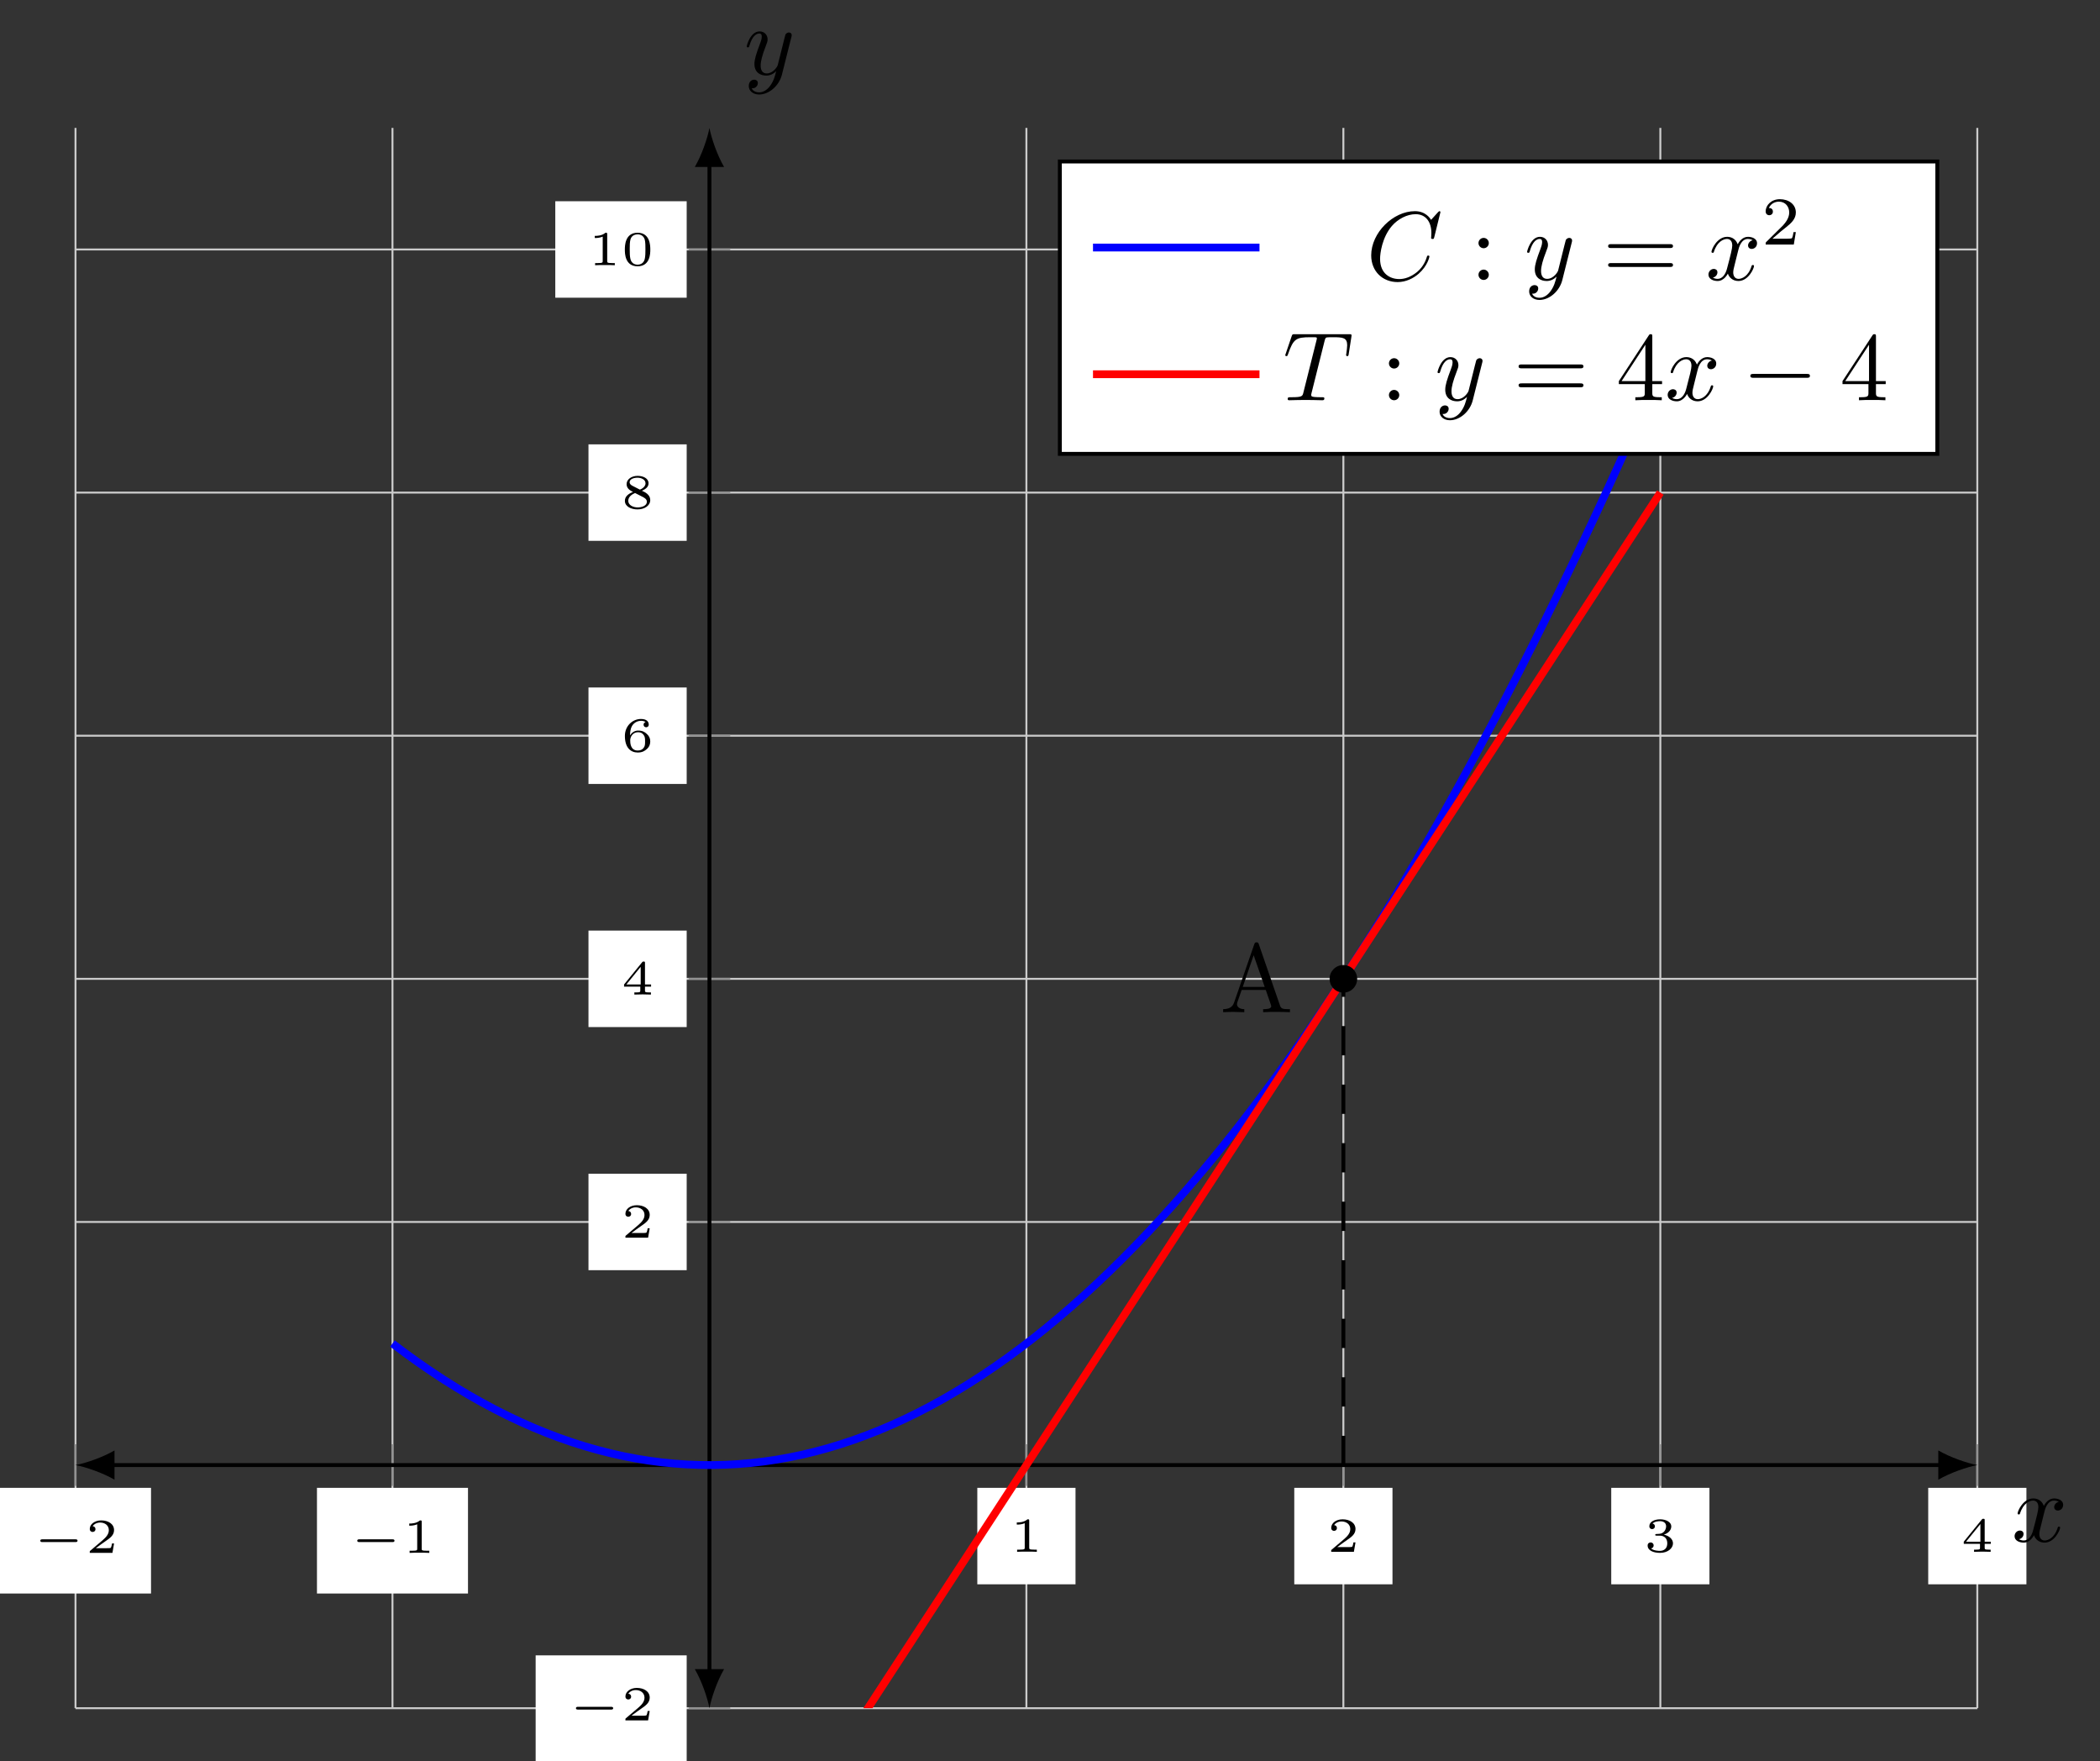 <svg xmlns="http://www.w3.org/2000/svg" xmlns:xlink="http://www.w3.org/1999/xlink" version="1.1" width="214.518pt" height="179.856pt" viewBox="0 0 214.518 179.856">
<rect x="0" y="0" width="214.518" height="179.856" fill="#333333" stroke="none"/>
<defs>
<path id="font_0_1" d="M.88 .222C.896 .222 .923 .222 .923 .25 .923 .278 .896 .278 .88 .278H.203C.187 .278 .16 .278 .16 .25 .16 .222 .187 .222 .203 .222H.88Z"/>
<path id="font_1_3" d="M.589 .193H.547C.544 .174 .534 .112 .518 .102 .51 .096 .426 .096 .411 .096H.215C.281 .145 .355 .201 .415 .241 .505 .303 .589 .361 .589 .467 .589 .595 .468 .666 .325 .666 .19 .666 .091 .588 .091 .49 .091 .438 .135 .429 .149 .429 .176 .429 .208 .447 .208 .488 .208 .524 .182 .544 .151 .547 .179 .592 .237 .622 .304 .622 .401 .622 .482 .564 .482 .466 .482 .382 .424 .318 .347 .253L.103 .046C.093 .037 .092 .037 .091 .03V0H.556L.589 .193Z"/>
<path id="font_1_2" d="M.398 .636C.398 .666 .395 .666 .362 .666 .291 .602 .18 .602 .16 .602H.143V.558H.16C.183 .558 .248 .561 .306 .586V.086C.306 .055 .306 .044 .2 .044H.15V0C.205 .004 .294 .004 .352 .004 .41 .004 .499 .004 .554 0V.044H.504C.398 .044 .398 .055 .398 .086V.636Z"/>
<path id="font_1_4" d="M.33 .331C.422 .331 .483 .274 .483 .174 .483 .072 .42 .019 .331 .019 .32 .019 .201 .019 .15 .07 .191 .076 .203 .107 .203 .131 .203 .168 .175 .192 .142 .192 .11 .192 .08 .171 .08 .129 .08 .026 .198-.022 .334-.022 .498-.022 .6 .076 .6 .173 .6 .256 .527 .326 .413 .352 .533 .391 .565 .467 .565 .523 .565 .605 .463 .666 .337 .666 .214 .666 .115 .614 .115 .524 .115 .477 .153 .465 .172 .465 .201 .465 .229 .486 .229 .522 .229 .545 .217 .573 .181 .579 .224 .625 .313 .628 .334 .628 .407 .628 .459 .591 .459 .523 .459 .465 .421 .374 .316 .368 .288 .367 .284 .366 .258 .365 .247 .364 .236 .363 .236 .348 .236 .331 .246 .331 .264 .331H.33Z"/>
<path id="font_1_5" d="M.617 .163V.207H.492V.647C.492 .671 .491 .677 .465 .677 .445 .677 .444 .676 .433 .662L.063 .207V.163H.396V.085C.396 .054 .396 .044 .309 .044H.274V0C.321 .002 .386 .004 .444 .004 .502 .004 .566 .002 .614 0V.044H.579C.492 .044 .492 .054 .492 .085V.163H.617M.404 .569V.207H.11L.404 .569Z"/>
<path id="font_1_6" d="M.186 .328C.187 .374 .188 .453 .224 .518 .253 .572 .318 .628 .411 .628 .43 .628 .475 .626 .505 .602 .489 .598 .463 .583 .463 .549 .463 .517 .487 .496 .516 .496 .533 .496 .569 .505 .569 .552 .569 .606 .531 .666 .41 .666 .238 .666 .08 .525 .08 .318 .08 .079 .197-.022 .343-.022 .442-.022 .489 .015 .523 .043 .587 .096 .6 .155 .6 .205 .6 .266 .58 .315 .528 .361 .484 .401 .438 .428 .351 .428 .293 .428 .228 .4 .186 .328M.343 .019C.189 .019 .189 .185 .189 .227 .189 .304 .244 .394 .349 .394 .4 .394 .432 .381 .463 .341 .493 .304 .494 .262 .494 .206 .494 .148 .494 .11 .462 .07 .434 .037 .399 .019 .343 .019Z"/>
<path id="font_1_7" d="M.429 .361C.532 .404 .565 .457 .565 .514 .565 .618 .45 .666 .341 .666 .217 .666 .115 .596 .115 .496 .115 .404 .194 .363 .246 .336 .14 .295 .08 .236 .08 .154 .08 .034 .213-.022 .339-.022 .479-.022 .6 .053 .6 .171 .6 .28 .496 .331 .429 .361M.233 .463C.19 .485 .177 .511 .177 .535 .177 .599 .259 .628 .339 .628 .419 .628 .503 .589 .503 .513 .503 .425 .389 .384 .388 .384 .387 .384 .386 .384 .377 .389L.233 .463M.289 .314 .444 .235C.48 .216 .531 .189 .531 .135 .531 .054 .43 .019 .341 .019 .25 .019 .149 .064 .149 .155 .149 .254 .257 .3 .289 .314Z"/>
<path id="font_1_1" d="M.601 .32C.601 .392 .601 .666 .34 .666 .079 .666 .079 .392 .079 .32 .079 .247 .079-.022 .34-.022 .601-.022 .601 .247 .601 .32M.34 .011C.303 .011 .219 .024 .194 .125 .18 .179 .179 .25 .179 .332 .179 .406 .179 .475 .195 .532 .22 .616 .297 .633 .34 .633 .414 .633 .467 .595 .487 .525 .501 .474 .501 .391 .501 .332 .501 .264 .501 .183 .486 .123 .46 .026 .38 .011 .34 .011Z"/>
<clipPath id="clip_2">
<path transform="matrix(1,0,0,-1,40.092,248.949)" d="M-32.379 74.49H161.893V235.885H-32.379Z"/>
</clipPath>
<path id="font_3_4" d="M.398 .696C.393 .709 .391 .716 .375 .716 .359 .716 .356 .71 .351 .696L.144 .098C.126 .047 .086 .032 .032 .031V0C.055 .001 .098 .003 .134 .003 .165 .003 .217 .001 .249 0V.031C.199 .031 .174 .056 .174 .082 .174 .085 .175 .095 .176 .097L.222 .228H.469L.522 .075C.523 .071 .525 .065 .525 .061 .525 .031 .469 .031 .442 .031V0C.478 .003 .548 .003 .586 .003 .629 .003 .675 .002 .717 0V.031H.699C.639 .031 .625 .038 .614 .071L.398 .696M.345 .584 .458 .259H.233L.345 .584Z"/>
<path id="font_4_3" d="M.334 .302C.34 .328 .363 .42 .433 .42 .438 .42 .462 .42 .483 .407 .455 .402 .435 .377 .435 .353 .435 .337 .446 .318 .473 .318 .495 .318 .527 .336 .527 .376 .527 .428 .468 .442 .434 .442 .376 .442 .341 .389 .329 .366 .304 .432 .25 .442 .221 .442 .117 .442 .06 .313 .06 .288 .06 .278 .07 .278 .072 .278 .08 .278 .083 .28 .085 .289 .119 .395 .185 .42 .219 .42 .238 .42 .273 .411 .273 .353 .273 .322 .256 .255 .219 .115 .203 .053 .168 .011 .124 .011 .118 .011 .095 .011 .074 .024 .099 .029 .121 .05 .121 .078 .121 .105 .099 .113 .084 .113 .054 .113 .029 .087 .029 .055 .029 .009 .079-.011 .123-.011 .189-.011 .225 .059 .228 .065 .24 .028 .276-.011 .336-.011 .439-.011 .496 .118 .496 .143 .496 .153 .487 .153 .484 .153 .475 .153 .473 .149 .471 .142 .438 .035 .37 .011 .338 .011 .299 .011 .283 .043 .283 .077 .283 .099 .289 .121 .3 .165L.334 .302Z"/>
<path id="font_4_4" d="M.486 .381C.49 .395 .49 .397 .49 .404 .49 .422 .476 .431 .461 .431 .451 .431 .435 .425 .426 .41 .424 .405 .416 .374 .412 .356 .405 .33 .398 .303 .392 .276L.347 .096C.343 .081 .3 .011 .234 .011 .183 .011 .172 .055 .172 .092 .172 .138 .189 .2 .223 .288 .239 .329 .243 .34 .243 .36 .243 .405 .211 .442 .161 .442 .066 .442 .029 .297 .029 .288 .029 .278 .039 .278 .041 .278 .051 .278 .052 .28 .057 .296 .084 .39 .124 .42 .158 .42 .166 .42 .183 .42 .183 .388 .183 .363 .173 .337 .166 .318 .126 .212 .108 .155 .108 .108 .108 .019 .171-.011 .23-.011 .269-.011 .303 .006 .331 .034 .318-.018 .306-.067 .266-.12 .24-.154 .202-.183 .156-.183 .142-.183 .097-.18 .08-.141 .096-.141 .109-.141 .123-.129 .133-.12 .143-.107 .143-.088 .143-.057 .116-.053 .106-.053 .083-.053 .05-.069 .05-.118 .05-.168 .094-.205 .156-.205 .259-.205 .362-.114 .39-.001L.486 .381Z"/>
<path id="font_4_1" d="M.76 .695C.76 .698 .758 .705 .749 .705 .746 .705 .745 .704 .734 .693L.664 .616C.655 .63 .609 .705 .498 .705 .275 .705 .05 .484 .05 .252 .05 .087 .168-.022 .321-.022 .408-.022 .484 .018 .537 .064 .63 .146 .647 .237 .647 .24 .647 .25 .637 .25 .635 .25 .629 .25 .624 .248 .622 .24 .613 .211 .59 .14 .521 .082 .452 .026 .389 .009 .337 .009 .247 .009 .141 .061 .141 .217 .141 .274 .162 .436 .262 .553 .323 .624 .417 .674 .506 .674 .608 .674 .667 .597 .667 .481 .667 .441 .664 .44 .664 .43 .664 .42 .675 .42 .679 .42 .692 .42 .692 .422 .697 .44L.76 .695Z"/>
<path id="font_3_2" d="M.192 .378C.192 .407 .168 .431 .139 .431 .11 .431 .086 .407 .086 .378 .086 .349 .11 .325 .139 .325 .168 .325 .192 .349 .192 .378M.192 .053C.192 .082 .168 .106 .139 .106 .11 .106 .086 .082 .086 .053 .086 .024 .11 0 .139 0 .168 0 .192 .024 .192 .053Z"/>
<path id="font_3_3" d="M.687 .327C.702 .327 .721 .327 .721 .347 .721 .367 .702 .367 .688 .367H.089C.075 .367 .056 .367 .056 .347 .056 .327 .075 .327 .09 .327H.687M.688 .133C.702 .133 .721 .133 .721 .153 .721 .173 .702 .173 .687 .173H.09C.075 .173 .056 .173 .056 .153 .056 .133 .075 .133 .089 .133H.688Z"/>
<path id="font_5_1" d="M.505 .182H.471C.468 .16 .458 .101 .445 .091 .437 .085 .36 .085 .346 .085H.162C.267 .178 .302 .206 .362 .253 .436 .312 .505 .374 .505 .469 .505 .59 .399 .664 .271 .664 .147 .664 .063 .577 .063 .485 .063 .434 .106 .429 .116 .429 .14 .429 .169 .446 .169 .482 .169 .5 .162 .535 .11 .535 .141 .606 .209 .628 .256 .628 .356 .628 .408 .55 .408 .469 .408 .382 .346 .313 .314 .277L.073 .039C.063 .03 .063 .028 .063 0H.475L.505 .182Z"/>
<path id="font_4_2" d="M.427 .607C.434 .635 .438 .641 .45 .644 .459 .646 .492 .646 .513 .646 .614 .646 .659 .642 .659 .564 .659 .549 .655 .51 .651 .484 .65 .48 .648 .468 .648 .465 .648 .459 .651 .452 .66 .452 .671 .452 .673 .46 .675 .475L.702 .649C.703 .653 .704 .663 .704 .666 .704 .677 .694 .677 .677 .677H.122C.098 .677 .097 .676 .09 .657L.03 .481C.029 .479 .024 .465 .024 .463 .024 .457 .029 .452 .036 .452 .046 .452 .047 .457 .053 .473 .107 .628 .133 .646 .281 .646H.32C.348 .646 .348 .642 .348 .634 .348 .628 .345 .616 .344 .613L.21 .079C.201 .042 .198 .031 .091 .031 .055 .031 .049 .031 .049 .012 .049 0 .06 0 .066 0 .093 0 .121 .002 .148 .002 .176 .002 .205 .003 .233 .003 .261 .003 .289 .002 .316 .002 .345 .002 .375 0 .403 0 .413 0 .425 0 .425 .02 .425 .031 .417 .031 .391 .031 .366 .031 .353 .031 .327 .033 .298 .036 .29 .039 .29 .055 .29 .056 .29 .061 .294 .076L.427 .607Z"/>
<path id="font_3_1" d="M.294 .165V.078C.294 .042 .292 .031 .218 .031H.197V0C.238 .003 .29 .003 .332 .003 .374 .003 .427 .003 .468 0V.031H.447C.373 .031 .371 .042 .371 .078V.165H.471V.196H.371V.651C.371 .671 .371 .677 .355 .677 .346 .677 .343 .677 .335 .665L.028 .196V.165H.294M.3 .196H.056L.3 .569V.196Z"/>
<path id="font_6_1" d="M.659 .23C.676 .23 .694 .23 .694 .25 .694 .27 .676 .27 .659 .27H.118C.101 .27 .083 .27 .083 .25 .083 .23 .101 .23 .118 .23H.659Z"/>
</defs>
<path transform="matrix(1,0,0,-1,40.092,248.949)" stroke-width=".199" stroke-linecap="butt" stroke-miterlimit="10" stroke-linejoin="miter" fill="none" stroke="#cbcbcb" d="M-32.379 74.49V235.885M0 74.49V235.885M64.757 74.49V235.885M97.136 74.49V235.885M129.515 74.49V235.885M161.893 74.49V235.885"/>
<path transform="matrix(1,0,0,-1,40.092,248.949)" stroke-width=".199" stroke-linecap="butt" stroke-miterlimit="10" stroke-linejoin="miter" fill="none" stroke="#cbcbcb" d="M-32.379 74.49H161.893M-32.379 124.15H161.893M-32.379 148.98H161.893M-32.379 173.81H161.893M-32.379 198.64H161.893M-32.379 223.47H161.893"/>
<path transform="matrix(1,0,0,-1,40.092,248.949)" stroke-width=".199" stroke-linecap="butt" stroke-miterlimit="10" stroke-linejoin="miter" fill="none" stroke="#929292" d="M-32.379 97.194V101.446M0 97.194V101.446M64.757 97.194V101.446M97.136 97.194V101.446M129.515 97.194V101.446M161.893 97.194V101.446"/>
<path transform="matrix(1,0,0,-1,40.092,248.949)" stroke-width=".199" stroke-linecap="butt" stroke-miterlimit="10" stroke-linejoin="miter" fill="none" stroke="#929292" d="M30.253 74.49H34.505M30.253 124.15H34.505M30.253 148.98H34.505M30.253 173.81H34.505M30.253 198.64H34.505M30.253 223.47H34.505"/>
<path transform="matrix(1,0,0,-1,40.092,248.949)" stroke-width=".399" stroke-linecap="butt" stroke-miterlimit="10" stroke-linejoin="miter" fill="none" stroke="#000000" d="M-28.792 99.32H158.307"/>
<path transform="matrix(-1,-0,0,1,11.3,149.629)" d="M3.587 0C2.524 .199 .797 .797-.399 1.494V-1.494C.797-.797 2.524-.199 3.587 0"/>
<path transform="matrix(1,0,0,-1,198.399,149.629)" d="M3.587 0C2.524 .199 .797 .797-.399 1.494V-1.494C.797-.797 2.524-.199 3.587 0"/>
<path transform="matrix(1,0,0,-1,40.092,248.949)" stroke-width=".399" stroke-linecap="butt" stroke-miterlimit="10" stroke-linejoin="miter" fill="none" stroke="#000000" d="M32.379 78.077V232.298"/>
<path transform="matrix(0,1,1,0,72.471,170.872)" d="M3.587 0C2.524 .199 .797 .797-.399 1.494V-1.494C.797-.797 2.524-.199 3.587 0"/>
<path transform="matrix(0,-1,-1,-0,72.471,16.651)" d="M3.587 0C2.524 .199 .797 .797-.399 1.494V-1.494C.797-.797 2.524-.199 3.587 0"/>
<path transform="matrix(1,0,0,-1,40.092,248.949)" d="M-40.093 86.202H-24.665V96.995H-40.093Z" fill="#ffffff"/>
<use data-text="&#x2212;" xlink:href="#font_0_1" transform="matrix(4.981,0,0,-4.981,3.321,158.597)"/>
<use data-text="2" xlink:href="#font_1_3" transform="matrix(4.981,0,0,-4.981,8.717,158.597)"/>
<path transform="matrix(1,0,0,-1,40.092,248.949)" d="M-7.714 86.202H7.714V96.995H-7.714Z" fill="#ffffff"/>
<use data-text="&#x2212;" xlink:href="#font_0_1" transform="matrix(4.981,0,0,-4.981,35.699,158.597)"/>
<use data-text="1" xlink:href="#font_1_2" transform="matrix(4.981,0,0,-4.981,41.095,158.597)"/>
<path transform="matrix(1,0,0,-1,40.092,248.949)" d="M59.742 87.143H69.773V96.995H59.742Z" fill="#ffffff"/>
<use data-text="1" xlink:href="#font_1_2" transform="matrix(4.981,0,0,-4.981,103.154,158.486)"/>
<path transform="matrix(1,0,0,-1,40.092,248.949)" d="M92.12 87.143H102.152V96.995H92.12Z" fill="#ffffff"/>
<use data-text="2" xlink:href="#font_1_3" transform="matrix(4.981,0,0,-4.981,135.532,158.486)"/>
<path transform="matrix(1,0,0,-1,40.092,248.949)" d="M124.499 87.143H134.53V96.995H124.499Z" fill="#ffffff"/>
<use data-text="3" xlink:href="#font_1_4" transform="matrix(4.981,0,0,-4.981,167.91,158.486)"/>
<path transform="matrix(1,0,0,-1,40.092,248.949)" d="M156.878 87.143H166.909V96.995H156.878Z" fill="#ffffff"/>
<use data-text="4" xlink:href="#font_1_5" transform="matrix(4.981,0,0,-4.981,200.288,158.486)"/>
<path transform="matrix(1,0,0,-1,40.092,248.949)" d="M14.626 69.094H30.054V79.886H14.626Z" fill="#ffffff"/>
<use data-text="&#x2212;" xlink:href="#font_0_1" transform="matrix(4.981,0,0,-4.981,58.038,175.705)"/>
<use data-text="2" xlink:href="#font_1_3" transform="matrix(4.981,0,0,-4.981,63.435,175.705)"/>
<path transform="matrix(1,0,0,-1,40.092,248.949)" d="M20.022 119.224H30.054V129.076H20.022Z" fill="#ffffff"/>
<use data-text="2" xlink:href="#font_1_3" transform="matrix(4.981,0,0,-4.981,63.435,126.406)"/>
<path transform="matrix(1,0,0,-1,40.092,248.949)" d="M20.022 144.054H30.054V153.906H20.022Z" fill="#ffffff"/>
<use data-text="4" xlink:href="#font_1_5" transform="matrix(4.981,0,0,-4.981,63.435,101.576)"/>
<path transform="matrix(1,0,0,-1,40.092,248.949)" d="M20.022 168.884H30.054V178.736H20.022Z" fill="#ffffff"/>
<use data-text="6" xlink:href="#font_1_6" transform="matrix(4.981,0,0,-4.981,63.435,76.746)"/>
<path transform="matrix(1,0,0,-1,40.092,248.949)" d="M20.022 193.714H30.054V203.566H20.022Z" fill="#ffffff"/>
<use data-text="8" xlink:href="#font_1_7" transform="matrix(4.981,0,0,-4.981,63.435,51.917)"/>
<path transform="matrix(1,0,0,-1,40.092,248.949)" d="M16.632 218.544H30.054V228.396H16.632Z" fill="#ffffff"/>
<use data-text="1" xlink:href="#font_1_2" transform="matrix(4.981,0,0,-4.981,60.044,27.087)"/>
<use data-text="0" xlink:href="#font_1_1" transform="matrix(4.981,0,0,-4.981,63.436,27.087)"/>
<g clip-path="url(#clip_2)">
<path transform="matrix(1,0,0,-1,40.092,248.949)" stroke-width=".797" stroke-linecap="butt" stroke-miterlimit="10" stroke-linejoin="miter" fill="none" stroke="#0000ff" d="M0 111.735C0 111.735 .945 111.019 1.308 110.752 1.671 110.485 2.253 110.065 2.616 109.81 2.979 109.554 3.562 109.152 3.925 108.908 4.288 108.663 4.87 108.28 5.233 108.046 5.596 107.813 6.178 107.448 6.541 107.226 6.904 107.003 7.486 106.656 7.849 106.445 8.212 106.234 8.795 105.905 9.158 105.705 9.521 105.506 10.103 105.195 10.466 105.006 10.829 104.818 11.411 104.525 11.774 104.348 12.137 104.17 12.719 103.895 13.082 103.729 13.445 103.564 14.027 103.306 14.39 103.152 14.753 102.997 15.336 102.758 15.699 102.615 16.062 102.471 16.644 102.25 17.007 102.118 17.37 101.986 17.952 101.783 18.315 101.662 18.678 101.541 19.26 101.356 19.623 101.247 19.986 101.137 20.569 100.97 20.932 100.872 21.295 100.773 21.877 100.624 22.24 100.537 22.603 100.45 23.185 100.319 23.548 100.243 23.911 100.168 24.493 100.055 24.856 99.99 25.219 99.925 25.801 99.831 26.165 99.777 26.528 99.724 27.11 99.647 27.473 99.605 27.836 99.563 28.418 99.504 28.781 99.473 29.144 99.442 29.726 99.402 30.089 99.382 30.452 99.362 31.034 99.34 31.397 99.331 31.76 99.323 32.343 99.318 32.706 99.321 33.069 99.324 33.651 99.338 34.014 99.352 34.377 99.366 34.959 99.397 35.322 99.423 35.685 99.448 36.267 99.498 36.63 99.534 36.993 99.571 37.575 99.638 37.939 99.686 38.302 99.734 38.884 99.82 39.247 99.879 39.61 99.938 40.192 100.041 40.555 100.112 40.918 100.182 41.5 100.304 41.863 100.385 42.226 100.467 42.808 100.607 43.171 100.699 43.534 100.792 44.117 100.95 44.48 101.054 44.843 101.158 45.425 101.334 45.788 101.449 46.151 101.565 46.733 101.758 47.096 101.885 47.459 102.012 48.041 102.223 48.404 102.361 48.767 102.499 49.35 102.729 49.713 102.878 50.076 103.027 50.658 103.275 51.021 103.435 51.384 103.596 51.966 103.862 52.329 104.033 52.692 104.205 53.274 104.489 53.637 104.672 54 104.855 54.582 105.157 54.945 105.351 55.308 105.545 55.891 105.865 56.254 106.07 56.617 106.275 57.199 106.614 57.562 106.83 57.925 107.047 58.507 107.403 58.87 107.631 59.233 107.858 59.815 108.233 60.178 108.472 60.541 108.711 61.124 109.103 61.487 109.353 61.85 109.604 62.432 110.014 62.795 110.276 63.158 110.537 63.74 110.966 64.103 111.238 64.466 111.511 65.048 111.957 65.411 112.241 65.774 112.525 66.356 112.99 66.719 113.285 67.082 113.58 67.665 114.063 68.028 114.37 68.391 114.676 68.973 115.177 69.336 115.494 69.699 115.812 70.281 116.331 70.644 116.66 71.007 116.989 71.589 117.525 71.952 117.866 72.315 118.206 72.898 118.761 73.261 119.112 73.624 119.464 74.206 120.036 74.569 120.399 74.932 120.762 75.514 121.353 75.877 121.727 76.24 122.1 76.822 122.709 77.185 123.095 77.548 123.48 78.13 124.107 78.494 124.503 78.857 124.9 79.439 125.544 79.802 125.952 80.165 126.36 80.747 127.023 81.11 127.442 81.473 127.861 82.055 128.542 82.418 128.972 82.781 129.402 83.363 130.101 83.726 130.543 84.089 130.984 84.672 131.701 85.035 132.154 85.398 132.607 85.98 133.342 86.343 133.806 86.706 134.27 87.288 135.023 87.651 135.498 88.014 135.973 88.596 136.744 88.959 137.231 89.322 137.717 89.905 138.507 90.268 139.004 90.631 139.502 91.213 140.309 91.576 140.818 91.939 141.327 92.521 142.152 92.884 142.673 93.247 143.193 93.829 144.036 94.192 144.568 94.555 145.099 95.137 145.96 95.5 146.503 95.863 147.046 96.446 147.925 96.809 148.479 97.172 149.033 97.754 149.93 98.117 150.496 98.48 151.061 99.062 151.976 99.425 152.553 99.788 153.129 100.37 154.063 100.733 154.65 101.096 155.238 101.679 156.19 102.042 156.789 102.405 157.388 102.987 158.357 103.35 158.967 103.713 159.578 104.295 160.565 104.658 161.187 105.021 161.808 105.603 162.814 105.966 163.446 106.329 164.079 106.911 165.103 107.274 165.747 107.638 166.391 108.22 167.432 108.583 168.088 108.946 168.743 109.528 169.803 109.891 170.469 110.254 171.135 110.836 172.213 111.199 172.891 111.562 173.569 112.144 174.664 112.507 175.353 112.87 176.042 113.453 177.156 113.816 177.856 114.179 178.557 114.761 179.688 115.124 180.4 115.487 181.111 116.069 182.261 116.432 182.984 116.795 183.707 117.377 184.875 117.74 185.609 118.103 186.342 118.685 187.528 119.049 188.274 119.412 189.019 119.994 190.223 120.357 190.979 120.72 191.736 121.302 192.958 121.665 193.726 122.028 194.493 122.61 195.733 122.973 196.512 123.336 197.291 123.918 198.549 124.281 199.339 124.644 200.13 125.227 201.406 125.59 202.207 125.953 203.009 126.535 204.303 126.898 205.116 127.261 205.928 127.843 207.241 128.206 208.065 128.569 208.888 129.514 211.054 129.514 211.054"/>
<path transform="matrix(1,0,0,-1,40.092,248.949)" stroke-width=".797" stroke-linecap="butt" stroke-miterlimit="10" stroke-linejoin="miter" fill="none" stroke="#ff0000" d="M0 0C0 0 .945 1.45 1.308 2.006 1.671 2.563 2.253 3.456 2.616 4.013 2.979 4.57 3.562 5.463 3.925 6.019 4.288 6.576 4.87 7.469 5.233 8.026 5.596 8.583 6.178 9.476 6.541 10.032 6.904 10.589 7.486 11.482 7.849 12.039 8.212 12.595 8.795 13.488 9.158 14.045 9.521 14.602 10.103 15.495 10.466 16.052 10.829 16.608 11.411 17.501 11.774 18.058 12.137 18.615 12.719 19.508 13.082 20.065 13.445 20.621 14.027 21.514 14.39 22.071 14.753 22.628 15.336 23.521 15.699 24.077 16.062 24.634 16.644 25.527 17.007 26.084 17.37 26.641 17.952 27.534 18.315 28.09 18.678 28.647 19.26 29.54 19.623 30.097 19.986 30.654 20.569 31.547 20.932 32.103 21.295 32.66 21.877 33.553 22.24 34.11 22.603 34.667 23.185 35.559 23.548 36.116 23.911 36.673 24.493 37.566 24.856 38.123 25.219 38.679 25.801 39.572 26.165 40.129 26.528 40.686 27.11 41.579 27.473 42.136 27.836 42.692 28.418 43.585 28.781 44.142 29.144 44.699 29.726 45.592 30.089 46.148 30.452 46.705 31.034 47.598 31.397 48.155 31.76 48.712 32.343 49.605 32.706 50.161 33.069 50.718 33.651 51.611 34.014 52.168 34.377 52.725 34.959 53.618 35.322 54.174 35.685 54.731 36.267 55.624 36.63 56.181 36.993 56.738 37.575 57.63 37.939 58.187 38.302 58.744 38.884 59.637 39.247 60.194 39.61 60.75 40.192 61.643 40.555 62.2 40.918 62.757 41.5 63.65 41.863 64.207 42.226 64.763 42.808 65.656 43.171 66.213 43.534 66.77 44.117 67.663 44.48 68.22 44.843 68.776 45.425 69.669 45.788 70.226 46.151 70.783 46.733 71.676 47.096 72.232 47.459 72.789 48.041 73.682 48.404 74.239 48.767 74.796 49.35 75.689 49.713 76.245 50.076 76.802 50.658 77.695 51.021 78.252 51.384 78.809 51.966 79.702 52.329 80.258 52.692 80.815 53.274 81.708 53.637 82.265 54 82.822 54.582 83.714 54.945 84.271 55.308 84.828 55.891 85.721 56.254 86.278 56.617 86.834 57.199 87.727 57.562 88.284 57.925 88.841 58.507 89.734 58.87 90.291 59.233 90.847 59.815 91.74 60.178 92.297 60.541 92.854 61.124 93.747 61.487 94.303 61.85 94.86 62.432 95.753 62.795 96.31 63.158 96.867 63.74 97.76 64.103 98.316 64.466 98.873 65.048 99.766 65.411 100.323 65.774 100.88 66.356 101.773 66.719 102.329 67.082 102.886 67.665 103.779 68.028 104.336 68.391 104.893 68.973 105.785 69.336 106.342 69.699 106.899 70.281 107.792 70.644 108.349 71.007 108.905 71.589 109.798 71.952 110.355 72.315 110.912 72.898 111.805 73.261 112.362 73.624 112.918 74.206 113.811 74.569 114.368 74.932 114.925 75.514 115.818 75.877 116.375 76.24 116.931 76.822 117.824 77.185 118.381 77.548 118.938 78.13 119.831 78.494 120.387 78.857 120.944 79.439 121.837 79.802 122.394 80.165 122.951 80.747 123.844 81.11 124.4 81.473 124.957 82.055 125.85 82.418 126.407 82.781 126.964 83.363 127.856 83.726 128.413 84.089 128.97 84.672 129.863 85.035 130.42 85.398 130.976 85.98 131.869 86.343 132.426 86.706 132.983 87.288 133.876 87.651 134.433 88.014 134.989 88.596 135.882 88.959 136.439 89.322 136.996 89.905 137.889 90.268 138.446 90.631 139.002 91.213 139.895 91.576 140.452 91.939 141.009 92.521 141.902 92.884 142.458 93.247 143.015 93.829 143.908 94.192 144.465 94.555 145.022 95.137 145.915 95.5 146.471 95.863 147.028 96.446 147.921 96.809 148.478 97.172 149.035 97.754 149.927 98.117 150.484 98.48 151.041 99.062 151.934 99.425 152.491 99.788 153.048 100.37 153.94 100.733 154.497 101.096 155.054 101.679 155.947 102.042 156.504 102.405 157.06 102.987 157.953 103.35 158.51 103.713 159.067 104.295 159.96 104.658 160.517 105.021 161.073 105.603 161.966 105.966 162.523 106.329 163.08 106.911 163.973 107.274 164.53 107.638 165.086 108.22 165.979 108.583 166.536 108.946 167.093 109.528 167.986 109.891 168.542 110.254 169.099 110.836 169.992 111.199 170.549 111.562 171.106 112.144 171.999 112.507 172.555 112.87 173.112 113.453 174.005 113.816 174.562 114.179 175.119 114.761 176.011 115.124 176.568 115.487 177.125 116.069 178.018 116.432 178.575 116.795 179.131 117.377 180.024 117.74 180.581 118.103 181.138 118.685 182.031 119.049 182.588 119.412 183.144 119.994 184.037 120.357 184.594 120.72 185.151 121.302 186.044 121.665 186.601 122.028 187.157 122.61 188.05 122.973 188.607 123.336 189.164 123.918 190.057 124.281 190.613 124.644 191.17 125.227 192.063 125.59 192.62 125.953 193.177 126.535 194.07 126.898 194.626 127.261 195.183 127.843 196.076 128.206 196.633 128.569 197.19 129.514 198.639 129.514 198.639"/>
<path transform="matrix(1,0,0,-1,40.092,248.949)" d="M98.545 148.98C98.545 149.758 97.914 150.389 97.136 150.389 96.358 150.389 95.727 149.758 95.727 148.98 95.727 148.202 96.358 147.571 97.136 147.571 97.914 147.571 98.545 148.202 98.545 148.98ZM97.136 148.98"/>
<use data-text="A" xlink:href="#font_3_4" transform="matrix(9.963,0,0,-9.963,124.627,103.375)"/>
<path transform="matrix(1,0,0,-1,40.092,248.949)" stroke-width=".399" stroke-linecap="butt" stroke-dasharray="2.989,2.989" stroke-miterlimit="10" stroke-linejoin="miter" fill="none" stroke="#000000" d="M97.136 99.32V148.98"/>
</g>
<use data-text="x" xlink:href="#font_4_3" transform="matrix(9.963,0,0,-9.963,205.503,157.44)"/>
<use data-text="y" xlink:href="#font_4_4" transform="matrix(9.963,0,0,-9.963,75.99,7.61)"/>
<path transform="matrix(1,0,0,-1,40.092,248.949)" d="M68.173 202.596H157.808V232.457H68.173Z" fill="#ffffff"/>
<path transform="matrix(1,0,0,-1,40.092,248.949)" stroke-width=".399" stroke-linecap="butt" stroke-miterlimit="10" stroke-linejoin="miter" fill="none" stroke="#000000" d="M68.173 202.596H157.808V232.457H68.173Z"/>
<path transform="matrix(1,0,0,-1,111.651,25.282)" stroke-width=".797" stroke-linecap="butt" stroke-miterlimit="10" stroke-linejoin="miter" fill="none" stroke="#0000ff" d="M0 0C0 0 6.144 0 8.504 0 10.864 0 17.008 0 17.008 0"/>
<use data-text="C" xlink:href="#font_4_1" transform="matrix(9.963,0,0,-9.963,139.572,28.59)"/>
<use data-text=":" xlink:href="#font_3_2" transform="matrix(9.963,0,0,-9.963,150.172,28.59)"/>
<use data-text="y" xlink:href="#font_4_4" transform="matrix(9.963,0,0,-9.963,155.707,28.59)"/>
<use data-text="=" xlink:href="#font_3_3" transform="matrix(9.963,0,0,-9.963,163.716,28.59)"/>
<use data-text="x" xlink:href="#font_4_3" transform="matrix(9.963,0,0,-9.963,174.232,28.59)"/>
<use data-text="2" xlink:href="#font_5_1" transform="matrix(6.974,0,0,-6.974,179.926,24.974)"/>
<path transform="matrix(1,0,0,-1,111.651,38.22)" stroke-width=".797" stroke-linecap="butt" stroke-miterlimit="10" stroke-linejoin="miter" fill="none" stroke="#ff0000" d="M0 0C0 0 6.144 0 8.504 0 10.864 0 17.008 0 17.008 0"/>
<use data-text="T" xlink:href="#font_4_2" transform="matrix(9.963,0,0,-9.963,131.051,40.877)"/>
<use data-text=":" xlink:href="#font_3_2" transform="matrix(9.963,0,0,-9.963,141.024,40.877)"/>
<use data-text="y" xlink:href="#font_4_4" transform="matrix(9.963,0,0,-9.963,146.558,40.877)"/>
<use data-text="=" xlink:href="#font_3_3" transform="matrix(9.963,0,0,-9.963,154.568,40.877)"/>
<use data-text="4" xlink:href="#font_3_1" transform="matrix(9.963,0,0,-9.963,165.089,40.877)"/>
<use data-text="x" xlink:href="#font_4_3" transform="matrix(9.963,0,0,-9.963,170.065,40.877)"/>
<use data-text="&#x2212;" xlink:href="#font_6_1" transform="matrix(9.963,0,0,-9.963,177.973,40.877)"/>
<use data-text="4" xlink:href="#font_3_1" transform="matrix(9.963,0,0,-9.963,187.935,40.877)"/>
</svg>
